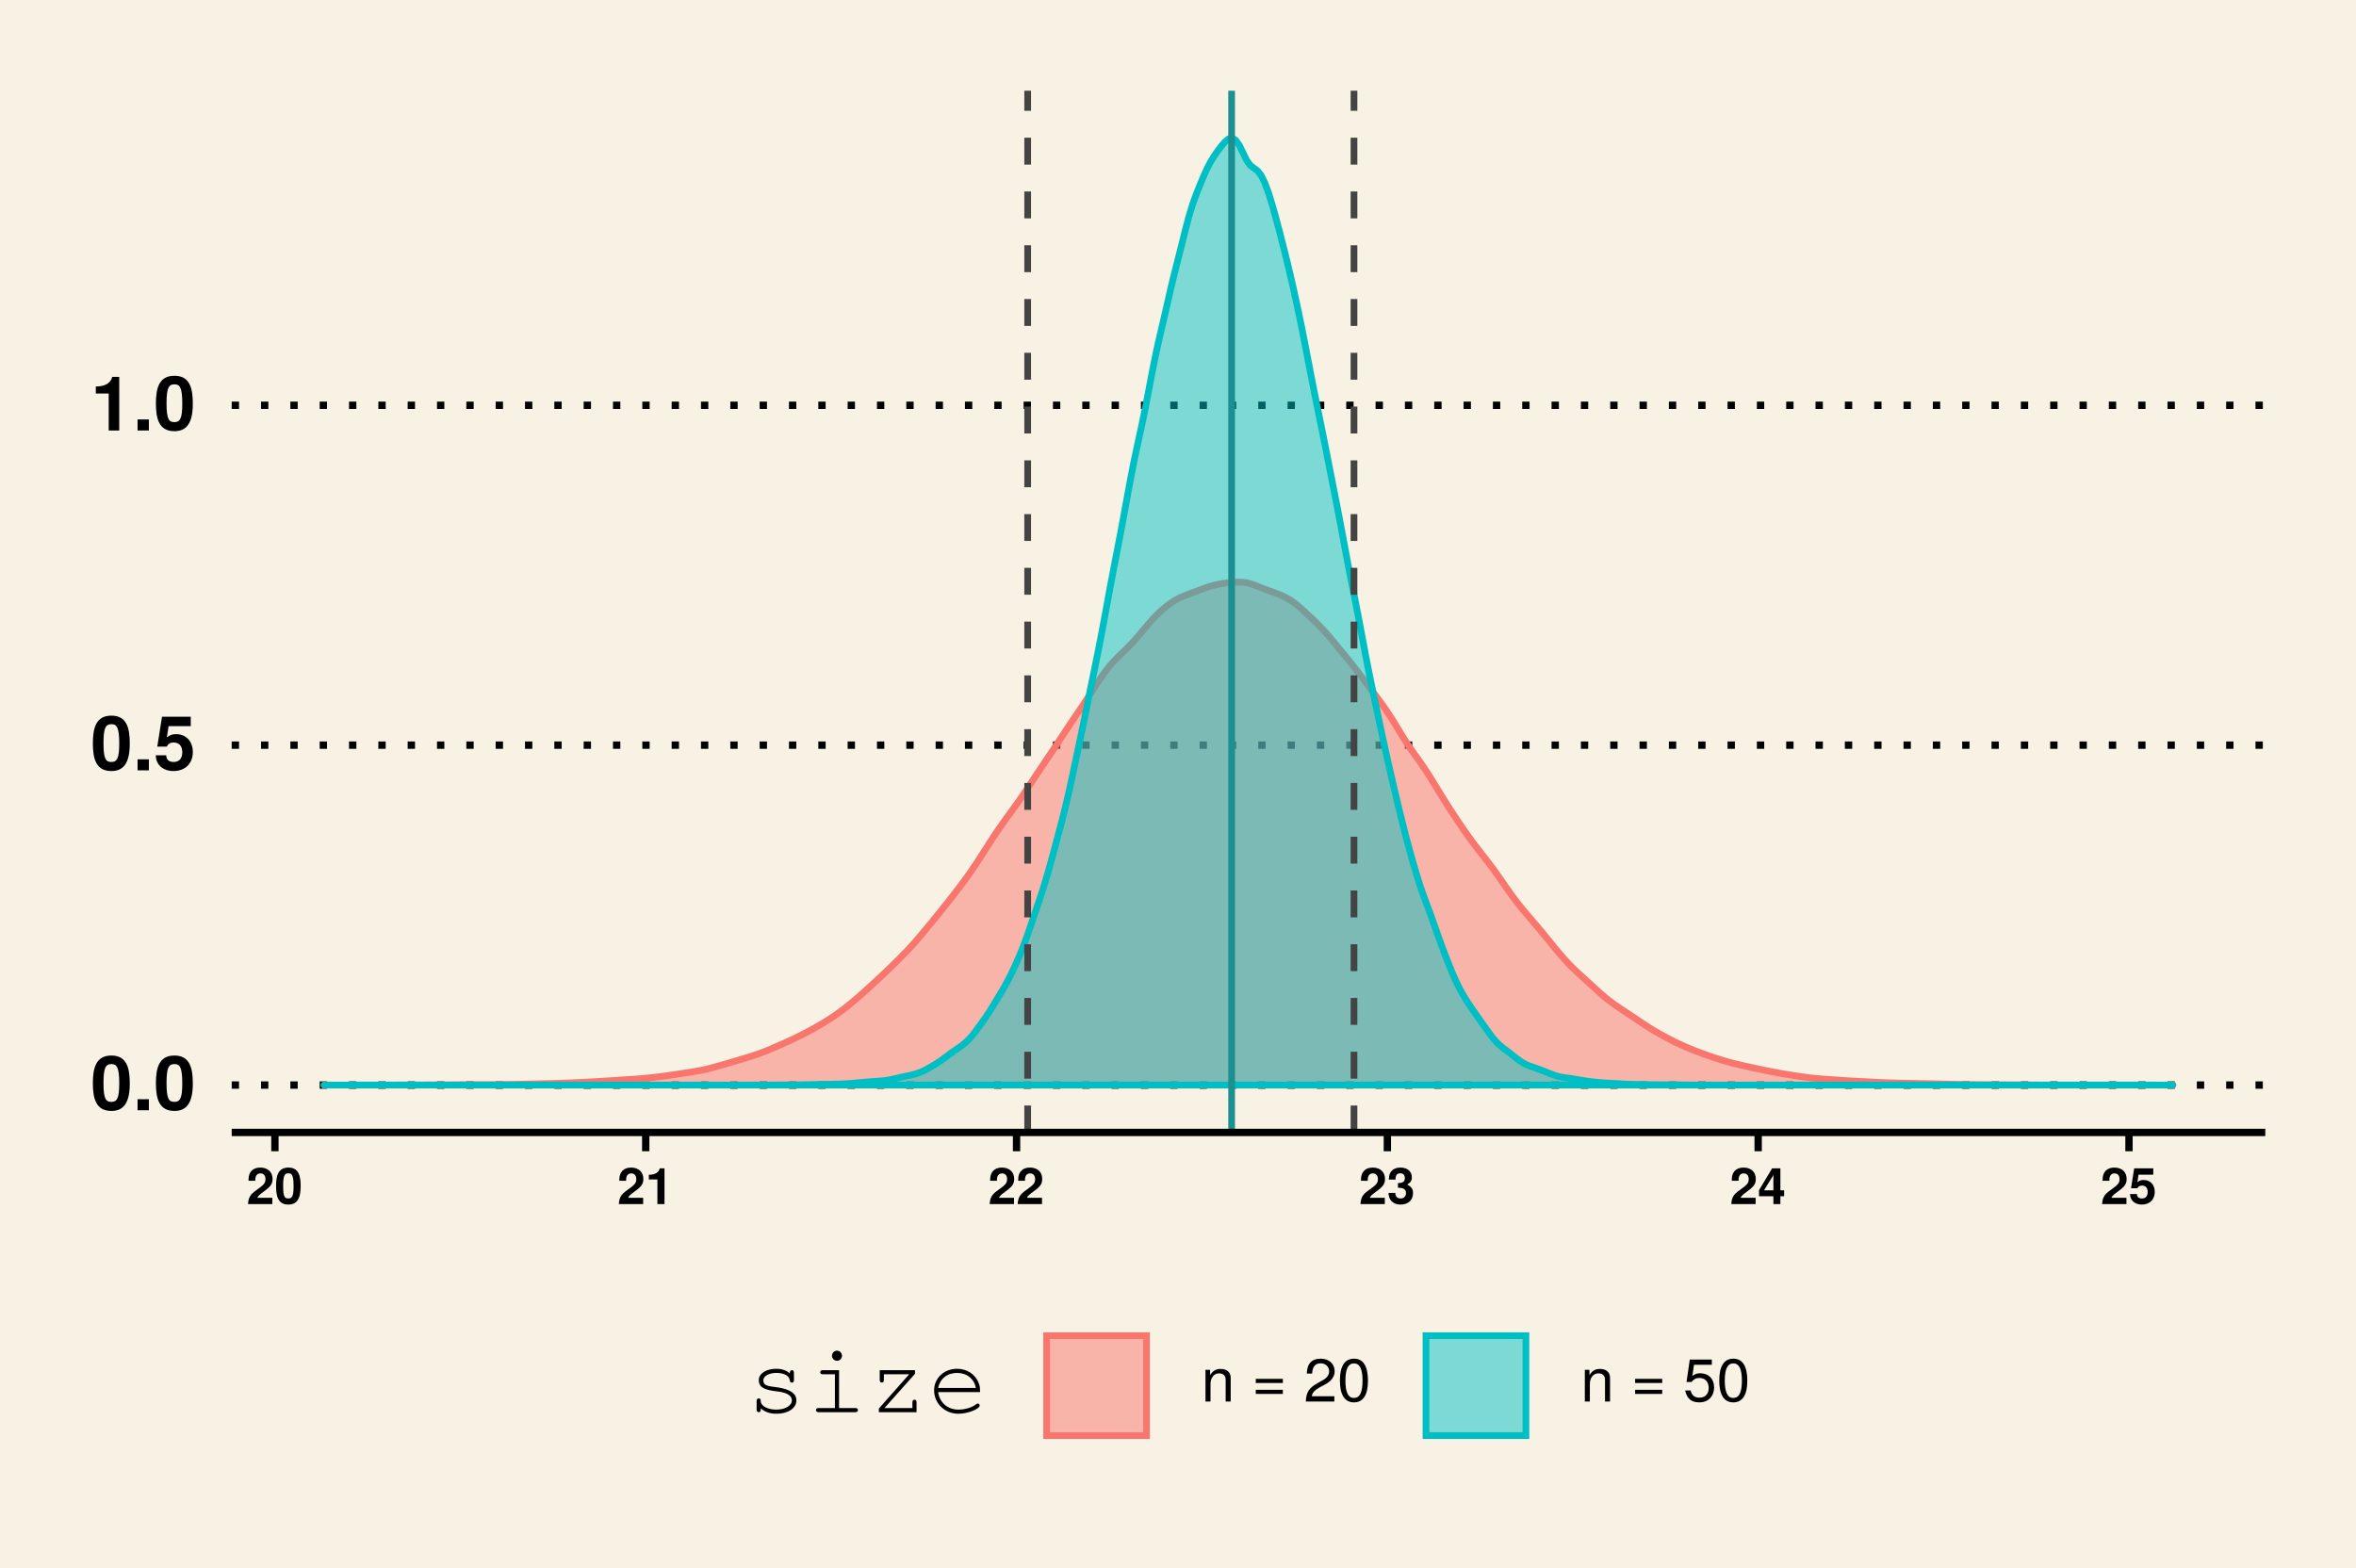 <?xml version="1.0" encoding="UTF-8"?>
<svg xmlns="http://www.w3.org/2000/svg" xmlns:xlink="http://www.w3.org/1999/xlink" width="374pt" height="249pt" viewBox="0 0 374 249" version="1.1">
<defs>
<g>
<symbol overflow="visible" id="glyph0-0">
<path style="stroke:none;" d=""/>
</symbol>
<symbol overflow="visible" id="glyph0-1">
<path style="stroke:none;" d="M 6.203 -4.234 C 6.203 -6.641 5.766 -8.688 3.281 -8.688 C 0.844 -8.688 0.344 -6.734 0.344 -4.281 C 0.344 -1.906 0.812 0.109 3.281 0.109 C 5 0.109 6.203 -0.875 6.203 -4.234 Z M 4.531 -4.266 C 4.531 -1.891 4.172 -1.328 3.281 -1.328 C 2.422 -1.328 2.031 -1.766 2.031 -4.297 C 2.031 -6.766 2.375 -7.328 3.281 -7.328 C 4.109 -7.328 4.531 -6.906 4.531 -4.266 Z M 4.531 -4.266 "/>
</symbol>
<symbol overflow="visible" id="glyph0-2">
<path style="stroke:none;" d="M 2.562 0 L 2.562 -1.75 L 0.766 -1.75 L 0.766 0 Z M 2.562 0 "/>
</symbol>
<symbol overflow="visible" id="glyph0-3">
<path style="stroke:none;" d="M 6.203 -2.891 C 6.203 -4.625 5.125 -5.75 3.547 -5.75 C 2.984 -5.75 2.562 -5.609 2.078 -5.234 L 2.359 -7.016 L 5.875 -7.016 L 5.875 -8.516 L 1.312 -8.516 L 0.562 -3.766 L 2.078 -3.766 C 2.25 -4.188 2.641 -4.422 3.156 -4.422 C 4.016 -4.422 4.531 -3.891 4.531 -2.859 C 4.531 -1.859 4 -1.328 3.156 -1.328 C 2.422 -1.328 1.984 -1.703 1.984 -2.391 L 0.328 -2.391 C 0.328 -0.906 1.469 0.109 3.125 0.109 C 4.953 0.109 6.203 -1.062 6.203 -2.891 Z M 6.203 -2.891 "/>
</symbol>
<symbol overflow="visible" id="glyph0-4">
<path style="stroke:none;" d="M 4.531 0 L 4.531 -8.516 L 3.422 -8.516 C 3.156 -7.5 2.281 -6.984 0.812 -6.984 L 0.812 -5.875 L 2.859 -5.875 L 2.859 0 Z M 4.531 0 "/>
</symbol>
<symbol overflow="visible" id="glyph1-0">
<path style="stroke:none;" d=""/>
</symbol>
<symbol overflow="visible" id="glyph1-1">
<path style="stroke:none;" d="M 4.125 -3.984 C 4.125 -5.094 3.375 -5.797 2.172 -5.797 C 1 -5.797 0.312 -5.094 0.312 -3.891 C 0.312 -3.844 0.312 -3.781 0.312 -3.703 L 1.391 -3.703 L 1.391 -3.875 C 1.391 -4.516 1.688 -4.875 2.203 -4.875 C 2.703 -4.875 3 -4.531 3 -3.969 C 3 -3.344 2.797 -3.094 1.547 -2.203 C 0.594 -1.547 0.297 -1.047 0.234 0 L 4.094 0 L 4.094 -1 L 1.703 -1 C 1.844 -1.297 2.016 -1.469 2.844 -2.078 C 3.828 -2.797 4.125 -3.219 4.125 -3.984 Z M 4.125 -3.984 "/>
</symbol>
<symbol overflow="visible" id="glyph1-2">
<path style="stroke:none;" d="M 4.141 -2.828 C 4.141 -4.438 3.844 -5.797 2.188 -5.797 C 0.562 -5.797 0.234 -4.484 0.234 -2.859 C 0.234 -1.266 0.547 0.078 2.188 0.078 C 3.344 0.078 4.141 -0.578 4.141 -2.828 Z M 3.016 -2.844 C 3.016 -1.25 2.781 -0.891 2.188 -0.891 C 1.609 -0.891 1.359 -1.172 1.359 -2.859 C 1.359 -4.516 1.578 -4.891 2.188 -4.891 C 2.734 -4.891 3.016 -4.609 3.016 -2.844 Z M 3.016 -2.844 "/>
</symbol>
<symbol overflow="visible" id="glyph1-3">
<path style="stroke:none;" d="M 3.031 0 L 3.031 -5.672 L 2.281 -5.672 C 2.109 -5 1.516 -4.656 0.547 -4.656 L 0.547 -3.906 L 1.906 -3.906 L 1.906 0 Z M 3.031 0 "/>
</symbol>
<symbol overflow="visible" id="glyph1-4">
<path style="stroke:none;" d="M 4.125 -1.75 C 4.125 -2.406 3.844 -2.781 3.203 -3.094 C 3.734 -3.422 3.938 -3.734 3.938 -4.25 C 3.938 -5.188 3.234 -5.797 2.141 -5.797 C 1.047 -5.797 0.297 -5.219 0.297 -3.984 L 0.297 -3.891 L 1.344 -3.891 C 1.344 -4.594 1.562 -4.891 2.125 -4.891 C 2.562 -4.891 2.828 -4.609 2.828 -4.141 C 2.828 -3.578 2.5 -3.344 1.828 -3.344 L 1.734 -3.344 L 1.734 -2.594 C 2.578 -2.594 3.016 -2.359 3.016 -1.75 C 3.016 -1.25 2.656 -0.891 2.172 -0.891 C 1.641 -0.891 1.312 -1.188 1.312 -1.781 L 0.234 -1.781 C 0.234 -0.641 0.984 0.078 2.141 0.078 C 3.359 0.078 4.125 -0.641 4.125 -1.75 Z M 4.125 -1.75 "/>
</symbol>
<symbol overflow="visible" id="glyph1-5">
<path style="stroke:none;" d="M 4.172 -1.25 L 4.172 -2.188 L 3.578 -2.188 L 3.578 -5.672 L 2.266 -5.672 L 0.188 -2.203 L 0.188 -1.25 L 2.469 -1.25 L 2.469 0 L 3.578 0 L 3.578 -1.25 Z M 2.469 -2.188 L 0.984 -2.188 L 2.469 -4.609 Z M 2.469 -2.188 "/>
</symbol>
<symbol overflow="visible" id="glyph1-6">
<path style="stroke:none;" d="M 4.141 -1.922 C 4.141 -3.094 3.422 -3.828 2.375 -3.828 C 1.984 -3.828 1.719 -3.734 1.391 -3.484 L 1.562 -4.672 L 3.906 -4.672 L 3.906 -5.672 L 0.875 -5.672 L 0.375 -2.516 L 1.391 -2.516 C 1.5 -2.797 1.766 -2.938 2.109 -2.938 C 2.672 -2.938 3.016 -2.594 3.016 -1.906 C 3.016 -1.234 2.656 -0.891 2.109 -0.891 C 1.609 -0.891 1.312 -1.141 1.312 -1.594 L 0.219 -1.594 C 0.219 -0.594 0.984 0.078 2.094 0.078 C 3.297 0.078 4.141 -0.703 4.141 -1.922 Z M 4.141 -1.922 "/>
</symbol>
<symbol overflow="visible" id="glyph2-0">
<path style="stroke:none;" d=""/>
</symbol>
<symbol overflow="visible" id="glyph2-1">
<path style="stroke:none;" d="M 7.953 -1.859 C 7.953 -2.984 6.969 -3.609 5.078 -3.922 C 3.703 -4.141 2.703 -4.078 2.703 -5.047 C 2.703 -5.734 3.594 -6.234 4.781 -6.234 C 6 -6.234 6.828 -5.781 6.906 -5.062 C 6.938 -4.797 7.062 -4.688 7.25 -4.688 C 7.453 -4.688 7.562 -4.828 7.562 -5.125 L 7.562 -6.219 C 7.562 -6.531 7.453 -6.672 7.25 -6.672 C 7.047 -6.672 6.906 -6.5 6.906 -6.219 L 6.906 -6.156 C 6.359 -6.656 5.625 -6.891 4.719 -6.891 C 3.156 -6.891 1.984 -6.125 1.984 -5.094 C 1.984 -4.141 2.531 -3.562 4.797 -3.312 C 6.531 -3.125 7.234 -2.609 7.234 -1.875 C 7.234 -1.031 6.172 -0.406 4.766 -0.406 C 3.406 -0.406 2.297 -0.984 2.297 -1.734 L 2.297 -1.844 C 2.297 -2.047 2.172 -2.188 1.984 -2.188 C 1.766 -2.188 1.641 -2.047 1.641 -1.766 L 1.641 -0.438 C 1.641 -0.141 1.766 0 1.984 0 C 2.188 0 2.297 -0.141 2.297 -0.438 L 2.297 -0.609 C 2.969 -0.016 3.781 0.25 4.812 0.25 C 6.625 0.25 7.953 -0.641 7.953 -1.859 Z M 7.953 -1.859 "/>
</symbol>
<symbol overflow="visible" id="glyph2-2">
<path style="stroke:none;" d="M 8.125 -0.344 C 8.125 -0.547 7.984 -0.656 7.688 -0.656 L 5.125 -0.656 L 5.125 -6.672 L 2.578 -6.672 C 2.281 -6.672 2.141 -6.562 2.141 -6.359 C 2.141 -6.125 2.281 -6.016 2.578 -6.016 L 4.469 -6.016 L 4.469 -0.656 L 1.906 -0.656 C 1.609 -0.656 1.469 -0.547 1.469 -0.344 C 1.469 -0.109 1.609 0 1.906 0 L 7.688 0 C 7.969 0 8.125 -0.109 8.125 -0.344 Z M 5.594 -8.938 C 5.594 -9.391 5.25 -9.766 4.797 -9.766 C 4.375 -9.766 4 -9.391 4 -8.953 C 4 -8.531 4.375 -8.156 4.797 -8.156 C 5.234 -8.156 5.594 -8.531 5.594 -8.938 Z M 5.594 -8.938 "/>
</symbol>
<symbol overflow="visible" id="glyph2-3">
<path style="stroke:none;" d="M 7.828 0 L 7.828 -1.547 C 7.828 -1.844 7.719 -1.984 7.5 -1.984 C 7.281 -1.984 7.172 -1.844 7.172 -1.547 L 7.172 -0.656 L 2.734 -0.656 L 7.578 -6.094 L 7.578 -6.672 L 1.984 -6.672 L 1.984 -5.141 C 1.984 -4.844 2.094 -4.703 2.312 -4.703 C 2.531 -4.703 2.641 -4.844 2.641 -5.141 L 2.641 -6.016 L 6.656 -6.016 L 1.844 -0.578 L 1.844 0 Z M 7.828 0 "/>
</symbol>
<symbol overflow="visible" id="glyph2-4">
<path style="stroke:none;" d="M 8.312 -3.188 C 8.312 -3.922 8.266 -4.219 8.047 -4.75 C 7.469 -6.078 6.188 -6.891 4.656 -6.891 C 2.609 -6.891 1.016 -5.406 1.016 -3.469 C 1.016 -1.391 2.719 0.25 4.875 0.25 C 6.344 0.25 8.25 -0.5 8.25 -1.062 C 8.25 -1.234 8.109 -1.375 7.953 -1.375 C 7.875 -1.375 7.812 -1.344 7.703 -1.266 C 7.062 -0.75 5.891 -0.406 4.891 -0.406 C 3.172 -0.406 1.891 -1.5 1.656 -3.188 Z M 7.641 -3.844 L 1.656 -3.844 C 1.953 -5.312 3.109 -6.234 4.656 -6.234 C 6.203 -6.234 7.391 -5.297 7.641 -3.844 Z M 7.641 -3.844 "/>
</symbol>
<symbol overflow="visible" id="glyph3-0">
<path style="stroke:none;" d=""/>
</symbol>
<symbol overflow="visible" id="glyph3-1">
<path style="stroke:none;" d="M 4.672 0 L 4.672 -3.797 C 4.672 -4.641 4.047 -5.172 3.078 -5.172 C 2.328 -5.172 1.859 -4.891 1.406 -4.188 L 1.406 -5.031 L 0.672 -5.031 L 0.672 0 L 1.469 0 L 1.469 -2.766 C 1.469 -3.797 2.031 -4.469 2.844 -4.469 C 3.469 -4.469 3.875 -4.094 3.875 -3.484 L 3.875 0 Z M 4.672 0 "/>
</symbol>
<symbol overflow="visible" id="glyph3-2">
<path style="stroke:none;" d=""/>
</symbol>
<symbol overflow="visible" id="glyph3-3">
<path style="stroke:none;" d="M 4.953 -2.938 L 4.953 -3.594 L 0.656 -3.594 L 0.656 -2.938 Z M 4.953 -1.203 L 4.953 -1.859 L 0.656 -1.859 L 0.656 -1.203 Z M 4.953 -1.203 "/>
</symbol>
<symbol overflow="visible" id="glyph3-4">
<path style="stroke:none;" d="M 4.906 -4.812 C 4.906 -5.953 4.016 -6.797 2.719 -6.797 C 1.328 -6.797 0.531 -6.094 0.484 -4.438 L 1.328 -4.438 C 1.391 -5.578 1.859 -6.062 2.703 -6.062 C 3.469 -6.062 4.031 -5.516 4.031 -4.781 C 4.031 -4.25 3.719 -3.797 3.125 -3.438 L 2.234 -2.938 C 0.812 -2.141 0.406 -1.5 0.328 0 L 4.859 0 L 4.859 -0.828 L 1.281 -0.828 C 1.359 -1.391 1.672 -1.75 2.5 -2.234 L 3.469 -2.75 C 4.406 -3.266 4.906 -3.969 4.906 -4.812 Z M 4.906 -4.812 "/>
</symbol>
<symbol overflow="visible" id="glyph3-5">
<path style="stroke:none;" d="M 4.859 -3.266 C 4.859 -5.625 4.109 -6.797 2.641 -6.797 C 1.172 -6.797 0.406 -5.609 0.406 -3.328 C 0.406 -1.031 1.188 0.141 2.641 0.141 C 4.078 0.141 4.859 -1.031 4.859 -3.266 Z M 4 -3.344 C 4 -1.422 3.562 -0.562 2.625 -0.562 C 1.734 -0.562 1.281 -1.453 1.281 -3.312 C 1.281 -5.188 1.734 -6.047 2.641 -6.047 C 3.547 -6.047 4 -5.172 4 -3.344 Z M 4 -3.344 "/>
</symbol>
<symbol overflow="visible" id="glyph3-6">
<path style="stroke:none;" d="M 4.922 -2.25 C 4.922 -3.594 4.031 -4.484 2.719 -4.484 C 2.25 -4.484 1.859 -4.359 1.469 -4.062 L 1.734 -5.828 L 4.562 -5.828 L 4.562 -6.656 L 1.062 -6.656 L 0.547 -3.094 L 1.328 -3.094 C 1.719 -3.562 2.047 -3.734 2.578 -3.734 C 3.484 -3.734 4.062 -3.141 4.062 -2.141 C 4.062 -1.156 3.484 -0.609 2.578 -0.609 C 1.828 -0.609 1.375 -0.984 1.188 -1.75 L 0.328 -1.75 C 0.609 -0.391 1.375 0.141 2.594 0.141 C 3.969 0.141 4.922 -0.812 4.922 -2.25 Z M 4.922 -2.25 "/>
</symbol>
</g>
<clipPath id="clip1">
  <path d="M 36.781 14.398 L 359.602 14.398 L 359.602 179.777 L 36.781 179.777 Z M 36.781 14.398 "/>
</clipPath>
<clipPath id="clip2">
  <path d="M 36.781 171 L 359.602 171 L 359.602 173 L 36.781 173 Z M 36.781 171 "/>
</clipPath>
<clipPath id="clip3">
  <path d="M 36.781 117 L 359.602 117 L 359.602 119 L 36.781 119 Z M 36.781 117 "/>
</clipPath>
<clipPath id="clip4">
  <path d="M 36.781 63 L 359.602 63 L 359.602 65 L 36.781 65 Z M 36.781 63 "/>
</clipPath>
<clipPath id="clip5">
  <path d="M 214 14.398 L 216 14.398 L 216 179.777 L 214 179.777 Z M 214 14.398 "/>
</clipPath>
<clipPath id="clip6">
  <path d="M 162 14.398 L 164 14.398 L 164 179.777 L 162 179.777 Z M 162 14.398 "/>
</clipPath>
<clipPath id="clip7">
  <path d="M 194 14.398 L 197 14.398 L 197 179.777 L 194 179.777 Z M 194 14.398 "/>
</clipPath>
</defs>
<g id="surface1187">
<rect x="0" y="0" width="374" height="249" style="fill:rgb(100%,100%,100%);fill-opacity:1;stroke:none;"/>
<rect x="0" y="0" width="374" height="249" style="fill:rgb(97.255%,94.902%,89.412%);fill-opacity:1;stroke:none;"/>
<g clip-path="url(#clip1)" clip-rule="nonzero">
<path style=" stroke:none;fill-rule:nonzero;fill:rgb(97.255%,94.902%,89.412%);fill-opacity:1;" d="M 36.781 179.781 L 359.602 179.781 L 359.602 14.402 L 36.781 14.402 Z M 36.781 179.781 "/>
</g>
<g clip-path="url(#clip2)" clip-rule="nonzero">
<path style="fill:none;stroke-width:1.164;stroke-linecap:butt;stroke-linejoin:round;stroke:rgb(0%,0%,0%);stroke-opacity:1;stroke-dasharray:1.164,3.492;stroke-miterlimit:10;" d="M 36.781 172.262 L 359.602 172.262 "/>
</g>
<g clip-path="url(#clip3)" clip-rule="nonzero">
<path style="fill:none;stroke-width:1.164;stroke-linecap:butt;stroke-linejoin:round;stroke:rgb(0%,0%,0%);stroke-opacity:1;stroke-dasharray:1.164,3.492;stroke-miterlimit:10;" d="M 36.781 118.301 L 359.602 118.301 "/>
</g>
<g clip-path="url(#clip4)" clip-rule="nonzero">
<path style="fill:none;stroke-width:1.164;stroke-linecap:butt;stroke-linejoin:round;stroke:rgb(0%,0%,0%);stroke-opacity:1;stroke-dasharray:1.164,3.492;stroke-miterlimit:10;" d="M 36.781 64.344 L 359.602 64.344 "/>
</g>
<path style="fill-rule:nonzero;fill:rgb(97.255%,46.275%,42.745%);fill-opacity:0.502;stroke-width:1.067;stroke-linecap:round;stroke-linejoin:round;stroke:rgb(97.255%,46.275%,42.745%);stroke-opacity:1;stroke-miterlimit:10;" d="M 51.453 172.262 L 56.621 172.262 L 57.195 172.258 L 59.492 172.258 L 60.066 172.254 L 61.215 172.254 L 61.793 172.25 L 62.941 172.25 L 63.516 172.246 L 64.09 172.246 L 64.664 172.242 L 66.961 172.242 L 67.535 172.238 L 68.684 172.238 L 73.852 172.203 L 74.426 172.203 L 75 172.199 L 76.148 172.199 L 76.723 172.195 L 77.297 172.195 L 77.871 172.191 L 78.445 172.184 L 79.594 172.176 L 81.316 172.152 L 83.039 172.117 L 83.613 172.102 L 85.336 172.066 L 85.914 172.051 L 87.062 172.027 L 88.211 171.996 L 88.785 171.977 L 89.359 171.953 L 89.934 171.934 L 91.656 171.863 L 93.379 171.781 L 94.527 171.719 L 95.676 171.648 L 96.25 171.609 L 97.398 171.539 L 98.547 171.461 L 99.121 171.426 L 100.844 171.309 L 101.418 171.266 L 101.992 171.219 L 102.566 171.168 L 103.141 171.109 L 103.715 171.047 L 104.289 170.98 L 104.863 170.91 L 106.012 170.754 L 106.586 170.672 L 108.883 170.328 L 110.031 170.148 L 110.609 170.051 L 111.184 169.941 L 111.758 169.824 L 112.332 169.691 L 112.906 169.547 L 113.48 169.395 L 114.055 169.234 L 114.629 169.07 L 115.777 168.734 L 116.352 168.562 L 117.5 168.227 L 118.074 168.055 L 118.648 167.879 L 119.223 167.699 L 119.797 167.512 L 120.371 167.316 L 120.945 167.105 L 121.52 166.887 L 122.094 166.652 L 122.668 166.406 L 123.242 166.156 L 124.391 165.648 L 124.965 165.391 L 125.539 165.129 L 126.113 164.855 L 126.688 164.578 L 127.262 164.293 L 127.836 163.996 L 128.41 163.695 L 128.984 163.383 L 129.559 163.062 L 130.133 162.734 L 130.707 162.395 L 131.281 162.043 L 131.855 161.676 L 132.43 161.293 L 133.004 160.887 L 133.578 160.465 L 134.152 160.027 L 134.73 159.57 L 135.305 159.102 L 135.879 158.617 L 136.453 158.121 L 137.027 157.613 L 137.602 157.098 L 138.75 156.043 L 139.324 155.512 L 139.898 154.977 L 140.473 154.438 L 141.047 153.891 L 141.621 153.332 L 142.195 152.77 L 142.77 152.195 L 143.344 151.613 L 143.918 151.02 L 144.492 150.41 L 145.066 149.777 L 145.641 149.121 L 146.215 148.445 L 146.789 147.758 L 147.363 147.059 L 147.938 146.363 L 149.086 144.957 L 149.66 144.242 L 150.234 143.523 L 150.809 142.793 L 151.383 142.055 L 151.957 141.309 L 152.531 140.555 L 153.105 139.785 L 153.68 138.996 L 154.254 138.176 L 154.828 137.328 L 155.402 136.449 L 155.977 135.555 L 156.551 134.652 L 157.125 133.758 L 157.699 132.875 L 158.273 132.016 L 158.852 131.184 L 159.426 130.371 L 160 129.574 L 161.148 127.996 L 161.723 127.188 L 162.297 126.359 L 162.871 125.508 L 163.445 124.641 L 164.594 122.898 L 165.168 122.039 L 166.891 119.484 L 167.465 118.621 L 169.188 115.996 L 169.762 115.133 L 170.336 114.277 L 170.91 113.43 L 171.484 112.578 L 172.059 111.719 L 172.633 110.844 L 173.781 109.07 L 174.355 108.195 L 174.93 107.352 L 175.504 106.559 L 176.078 105.824 L 176.652 105.156 L 177.227 104.543 L 177.801 103.977 L 178.375 103.426 L 178.949 102.871 L 179.523 102.289 L 180.098 101.664 L 180.672 101.008 L 181.246 100.324 L 181.82 99.637 L 182.395 98.961 L 182.969 98.312 L 183.547 97.711 L 184.121 97.152 L 184.695 96.641 L 185.27 96.172 L 185.844 95.75 L 186.418 95.375 L 186.992 95.055 L 187.566 94.777 L 188.141 94.539 L 188.715 94.316 L 189.863 93.887 L 190.438 93.668 L 191.012 93.453 L 191.586 93.25 L 192.16 93.066 L 192.734 92.906 L 193.309 92.773 L 193.883 92.664 L 194.457 92.582 L 195.031 92.516 L 195.605 92.465 L 196.18 92.426 L 196.754 92.414 L 197.328 92.441 L 197.902 92.523 L 198.477 92.664 L 199.051 92.855 L 199.625 93.074 L 200.199 93.305 L 200.773 93.527 L 201.348 93.742 L 201.922 93.949 L 202.496 94.16 L 203.07 94.387 L 203.645 94.633 L 204.219 94.922 L 204.793 95.254 L 205.367 95.645 L 205.941 96.09 L 206.516 96.578 L 207.09 97.098 L 207.668 97.633 L 208.242 98.172 L 208.816 98.727 L 209.391 99.301 L 209.965 99.898 L 210.539 100.531 L 211.113 101.195 L 211.688 101.879 L 212.262 102.574 L 212.836 103.277 L 213.41 103.977 L 213.984 104.684 L 214.559 105.398 L 215.133 106.129 L 215.707 106.875 L 216.281 107.633 L 216.855 108.402 L 218.004 109.934 L 218.578 110.703 L 219.152 111.484 L 219.727 112.285 L 220.301 113.125 L 220.875 114.008 L 221.449 114.926 L 222.598 116.816 L 223.172 117.73 L 223.746 118.598 L 224.32 119.426 L 224.895 120.227 L 225.469 121.031 L 226.043 121.863 L 226.617 122.738 L 227.191 123.648 L 227.766 124.586 L 228.34 125.527 L 228.914 126.465 L 229.488 127.387 L 230.062 128.289 L 230.637 129.172 L 231.211 130.039 L 231.785 130.891 L 232.363 131.73 L 232.938 132.551 L 233.512 133.348 L 234.086 134.125 L 234.66 134.875 L 235.234 135.613 L 235.809 136.344 L 236.383 137.09 L 236.957 137.855 L 237.531 138.648 L 238.105 139.461 L 238.68 140.285 L 239.254 141.113 L 239.828 141.922 L 240.402 142.703 L 240.977 143.453 L 241.551 144.168 L 242.125 144.859 L 242.699 145.531 L 243.273 146.199 L 243.848 146.875 L 244.422 147.559 L 244.996 148.254 L 245.57 148.957 L 246.145 149.664 L 246.719 150.367 L 247.293 151.062 L 247.867 151.738 L 248.441 152.391 L 249.016 153.012 L 249.59 153.594 L 250.164 154.148 L 250.738 154.68 L 251.887 155.719 L 252.461 156.246 L 253.035 156.777 L 253.609 157.305 L 254.184 157.816 L 254.758 158.309 L 255.332 158.77 L 255.906 159.203 L 256.484 159.613 L 257.059 160.008 L 258.207 160.773 L 258.781 161.152 L 259.93 161.918 L 260.504 162.305 L 261.078 162.684 L 261.652 163.055 L 262.227 163.414 L 262.801 163.762 L 263.375 164.094 L 263.949 164.414 L 264.523 164.723 L 265.098 165.02 L 265.672 165.312 L 266.246 165.594 L 266.82 165.859 L 267.395 166.117 L 267.969 166.363 L 268.543 166.598 L 269.117 166.828 L 269.691 167.047 L 270.266 167.262 L 270.84 167.469 L 271.414 167.672 L 271.988 167.867 L 272.562 168.055 L 273.137 168.238 L 273.711 168.41 L 274.285 168.578 L 274.859 168.734 L 275.434 168.879 L 276.008 169.016 L 276.582 169.148 L 277.73 169.406 L 278.879 169.656 L 280.027 169.898 L 280.605 170.012 L 282.328 170.34 L 282.902 170.445 L 283.477 170.547 L 284.051 170.641 L 285.199 170.82 L 286.348 170.984 L 286.922 171.059 L 287.496 171.129 L 288.07 171.188 L 288.645 171.242 L 289.219 171.289 L 290.367 171.375 L 292.664 171.531 L 293.812 171.602 L 295.535 171.695 L 296.109 171.723 L 297.258 171.785 L 297.832 171.812 L 298.406 171.844 L 299.555 171.891 L 300.129 171.91 L 301.852 171.957 L 304.723 172.016 L 305.301 172.027 L 305.875 172.039 L 306.449 172.047 L 307.023 172.059 L 307.598 172.074 L 308.172 172.086 L 309.895 172.133 L 311.617 172.168 L 312.191 172.176 L 312.766 172.18 L 313.34 172.188 L 317.359 172.215 L 317.934 172.215 L 319.082 172.223 L 319.656 172.223 L 323.676 172.25 L 324.25 172.25 L 324.824 172.254 L 325.973 172.254 L 326.547 172.25 L 331.145 172.25 L 331.719 172.254 L 334.016 172.254 L 334.59 172.258 L 342.055 172.258 L 342.629 172.262 L 344.926 172.262 Z M 51.453 172.262 "/>
<path style="fill-rule:nonzero;fill:rgb(0%,74.902%,76.863%);fill-opacity:0.502;stroke-width:1.067;stroke-linecap:round;stroke-linejoin:round;stroke:rgb(0%,74.902%,76.863%);stroke-opacity:1;stroke-miterlimit:10;" d="M 51.453 172.262 L 118.648 172.262 L 119.223 172.258 L 119.797 172.258 L 120.371 172.254 L 122.094 172.254 L 123.816 172.242 L 124.391 172.242 L 124.965 172.238 L 126.113 172.238 L 127.262 172.223 L 127.836 172.207 L 128.41 172.195 L 128.984 172.18 L 129.559 172.168 L 130.133 172.16 L 131.281 172.137 L 131.855 172.129 L 133.004 172.105 L 133.578 172.086 L 134.152 172.059 L 134.73 172.02 L 135.305 171.973 L 137.602 171.77 L 138.176 171.723 L 138.75 171.68 L 139.324 171.645 L 139.898 171.602 L 140.473 171.543 L 141.047 171.457 L 141.621 171.348 L 142.195 171.215 L 142.77 171.078 L 143.344 170.945 L 144.492 170.703 L 145.066 170.566 L 145.641 170.395 L 146.215 170.18 L 146.789 169.914 L 147.363 169.605 L 147.938 169.281 L 148.512 168.938 L 149.086 168.566 L 149.66 168.164 L 150.234 167.73 L 150.809 167.301 L 151.383 166.891 L 151.957 166.5 L 152.531 166.102 L 153.105 165.656 L 153.68 165.137 L 154.254 164.512 L 154.828 163.785 L 155.402 163 L 155.977 162.203 L 156.551 161.387 L 157.125 160.52 L 157.699 159.59 L 158.273 158.633 L 158.852 157.676 L 159.426 156.695 L 160 155.648 L 160.574 154.512 L 161.148 153.297 L 161.723 152.008 L 162.297 150.621 L 162.871 149.094 L 163.445 147.449 L 164.02 145.754 L 164.594 144.066 L 165.168 142.367 L 165.742 140.59 L 166.316 138.672 L 166.891 136.621 L 167.465 134.496 L 168.039 132.348 L 168.613 130.168 L 169.188 127.867 L 169.762 125.371 L 170.336 122.719 L 170.91 120 L 171.484 117.277 L 172.059 114.516 L 172.633 111.691 L 173.207 108.871 L 173.781 106.074 L 174.355 103.238 L 174.93 100.281 L 175.504 97.195 L 176.078 94.066 L 176.652 91.004 L 177.801 85.051 L 178.375 81.984 L 178.949 78.836 L 179.523 75.742 L 180.098 72.84 L 180.672 70.148 L 181.246 67.516 L 181.82 64.734 L 182.395 61.75 L 182.969 58.719 L 183.547 55.879 L 184.121 53.324 L 184.695 50.879 L 185.27 48.375 L 185.844 45.848 L 186.418 43.461 L 186.992 41.207 L 187.566 38.938 L 188.141 36.625 L 188.715 34.43 L 189.289 32.531 L 189.863 30.93 L 190.438 29.48 L 191.012 28.094 L 191.586 26.812 L 192.16 25.715 L 192.734 24.781 L 193.309 23.953 L 193.883 23.191 L 194.457 22.52 L 195.031 22.043 L 195.605 21.918 L 196.18 22.266 L 196.754 23.105 L 197.328 24.281 L 197.902 25.449 L 198.477 26.254 L 199.051 26.691 L 199.625 27.113 L 200.199 27.848 L 200.773 29.008 L 201.348 30.555 L 201.922 32.395 L 202.496 34.434 L 203.07 36.586 L 203.645 38.816 L 204.219 41.117 L 204.793 43.504 L 205.367 46.004 L 205.941 48.633 L 206.516 51.395 L 207.09 54.285 L 207.668 57.266 L 208.242 60.238 L 208.816 63.133 L 209.391 65.949 L 209.965 68.77 L 210.539 71.652 L 211.113 74.574 L 211.688 77.488 L 212.262 80.41 L 212.836 83.406 L 213.41 86.5 L 213.984 89.57 L 214.559 92.504 L 215.133 95.359 L 215.707 98.293 L 216.281 101.359 L 216.855 104.418 L 217.43 107.32 L 218.004 110.082 L 218.578 112.797 L 219.152 115.504 L 219.727 118.172 L 220.301 120.77 L 220.875 123.293 L 221.449 125.758 L 222.023 128.168 L 222.598 130.512 L 223.172 132.766 L 223.746 134.914 L 224.32 136.957 L 224.895 138.91 L 225.469 140.734 L 226.043 142.379 L 226.617 143.902 L 227.191 145.445 L 227.766 147.074 L 228.34 148.719 L 228.914 150.297 L 229.488 151.805 L 230.062 153.262 L 230.637 154.656 L 231.211 155.945 L 231.785 157.098 L 232.363 158.125 L 232.938 159.055 L 233.512 159.918 L 234.086 160.75 L 235.234 162.375 L 235.809 163.191 L 236.383 163.992 L 236.957 164.75 L 237.531 165.414 L 238.105 165.969 L 238.68 166.438 L 239.254 166.867 L 239.828 167.305 L 240.402 167.762 L 240.977 168.211 L 241.551 168.609 L 242.125 168.934 L 242.699 169.184 L 243.273 169.391 L 243.848 169.59 L 244.422 169.797 L 244.996 170.02 L 246.145 170.473 L 246.719 170.691 L 247.293 170.871 L 247.867 171.004 L 248.441 171.094 L 249.016 171.168 L 249.59 171.25 L 250.164 171.344 L 251.312 171.539 L 251.887 171.625 L 252.461 171.703 L 253.035 171.77 L 253.609 171.828 L 254.184 171.879 L 254.758 171.922 L 255.906 171.984 L 256.484 172.012 L 257.059 172.043 L 258.207 172.113 L 258.781 172.133 L 259.93 172.156 L 261.078 172.188 L 261.652 172.199 L 262.227 172.207 L 262.801 172.211 L 263.375 172.211 L 265.672 172.227 L 266.246 172.227 L 266.82 172.23 L 268.543 172.254 L 270.266 172.254 L 270.84 172.258 L 271.988 172.258 L 272.562 172.262 L 344.926 172.262 Z M 51.453 172.262 "/>
<g clip-path="url(#clip5)" clip-rule="nonzero">
<path style="fill:none;stroke-width:1.067;stroke-linecap:butt;stroke-linejoin:round;stroke:rgb(26.667%,26.667%,26.667%);stroke-opacity:1;stroke-dasharray:4.268,4.268;stroke-miterlimit:10;" d="M 214.938 179.781 L 214.938 14.398 "/>
</g>
<g clip-path="url(#clip6)" clip-rule="nonzero">
<path style="fill:none;stroke-width:1.067;stroke-linecap:butt;stroke-linejoin:round;stroke:rgb(26.667%,26.667%,26.667%);stroke-opacity:1;stroke-dasharray:4.268,4.268;stroke-miterlimit:10;" d="M 163.137 179.781 L 163.137 14.398 "/>
</g>
<g clip-path="url(#clip7)" clip-rule="nonzero">
<path style="fill:none;stroke-width:1.067;stroke-linecap:butt;stroke-linejoin:round;stroke:rgb(10.98%,56.078%,56.863%);stroke-opacity:1;stroke-miterlimit:10;" d="M 195.512 179.781 L 195.512 14.398 "/>
</g>
<g style="fill:rgb(0%,0%,0%);fill-opacity:1;">
  <use xlink:href="#glyph0-1" x="14.398" y="176.262"/>
  <use xlink:href="#glyph0-2" x="21.07" y="176.262"/>
  <use xlink:href="#glyph0-1" x="24.406" y="176.262"/>
</g>
<g style="fill:rgb(0%,0%,0%);fill-opacity:1;">
  <use xlink:href="#glyph0-1" x="14.398" y="122.301"/>
  <use xlink:href="#glyph0-2" x="21.07" y="122.301"/>
  <use xlink:href="#glyph0-3" x="24.406" y="122.301"/>
</g>
<g style="fill:rgb(0%,0%,0%);fill-opacity:1;">
  <use xlink:href="#glyph0-4" x="14.398" y="68.344"/>
  <use xlink:href="#glyph0-2" x="21.07" y="68.344"/>
  <use xlink:href="#glyph0-1" x="24.406" y="68.344"/>
</g>
<path style="fill:none;stroke-width:1.164;stroke-linecap:butt;stroke-linejoin:round;stroke:rgb(0%,0%,0%);stroke-opacity:1;stroke-miterlimit:10;" d="M 36.781 179.781 L 359.602 179.781 "/>
<path style="fill:none;stroke-width:1.164;stroke-linecap:butt;stroke-linejoin:round;stroke:rgb(0%,0%,0%);stroke-opacity:1;stroke-miterlimit:10;" d="M 43.641 182.77 L 43.641 179.781 "/>
<path style="fill:none;stroke-width:1.164;stroke-linecap:butt;stroke-linejoin:round;stroke:rgb(0%,0%,0%);stroke-opacity:1;stroke-miterlimit:10;" d="M 102.504 182.77 L 102.504 179.781 "/>
<path style="fill:none;stroke-width:1.164;stroke-linecap:butt;stroke-linejoin:round;stroke:rgb(0%,0%,0%);stroke-opacity:1;stroke-miterlimit:10;" d="M 161.371 182.77 L 161.371 179.781 "/>
<path style="fill:none;stroke-width:1.164;stroke-linecap:butt;stroke-linejoin:round;stroke:rgb(0%,0%,0%);stroke-opacity:1;stroke-miterlimit:10;" d="M 220.234 182.77 L 220.234 179.781 "/>
<path style="fill:none;stroke-width:1.164;stroke-linecap:butt;stroke-linejoin:round;stroke:rgb(0%,0%,0%);stroke-opacity:1;stroke-miterlimit:10;" d="M 279.098 182.77 L 279.098 179.781 "/>
<path style="fill:none;stroke-width:1.164;stroke-linecap:butt;stroke-linejoin:round;stroke:rgb(0%,0%,0%);stroke-opacity:1;stroke-miterlimit:10;" d="M 337.965 182.77 L 337.965 179.781 "/>
<g style="fill:rgb(0%,0%,0%);fill-opacity:1;">
  <use xlink:href="#glyph1-1" x="39.141" y="191.16"/>
  <use xlink:href="#glyph1-2" x="43.589" y="191.16"/>
</g>
<g style="fill:rgb(0%,0%,0%);fill-opacity:1;">
  <use xlink:href="#glyph1-1" x="98.004" y="191.16"/>
  <use xlink:href="#glyph1-3" x="102.452" y="191.16"/>
</g>
<g style="fill:rgb(0%,0%,0%);fill-opacity:1;">
  <use xlink:href="#glyph1-1" x="156.871" y="191.16"/>
  <use xlink:href="#glyph1-1" x="161.319" y="191.16"/>
</g>
<g style="fill:rgb(0%,0%,0%);fill-opacity:1;">
  <use xlink:href="#glyph1-1" x="215.734" y="191.16"/>
  <use xlink:href="#glyph1-4" x="220.183" y="191.16"/>
</g>
<g style="fill:rgb(0%,0%,0%);fill-opacity:1;">
  <use xlink:href="#glyph1-1" x="274.598" y="191.16"/>
  <use xlink:href="#glyph1-5" x="279.046" y="191.16"/>
</g>
<g style="fill:rgb(0%,0%,0%);fill-opacity:1;">
  <use xlink:href="#glyph1-1" x="333.465" y="191.16"/>
  <use xlink:href="#glyph1-6" x="337.913" y="191.16"/>
</g>
<path style=" stroke:none;fill-rule:nonzero;fill:rgb(97.255%,94.902%,89.412%);fill-opacity:1;" d="M 112.492 234.602 L 283.887 234.602 L 283.887 205.367 L 112.492 205.367 Z M 112.492 234.602 "/>
<g style="fill:rgb(0%,0%,0%);fill-opacity:1;">
  <use xlink:href="#glyph2-1" x="118.469" y="224.196"/>
  <use xlink:href="#glyph2-2" x="128.068" y="224.196"/>
  <use xlink:href="#glyph2-3" x="137.668" y="224.196"/>
  <use xlink:href="#glyph2-4" x="147.268" y="224.196"/>
</g>
<path style=" stroke:none;fill-rule:nonzero;fill:rgb(97.255%,94.902%,89.412%);fill-opacity:1;" d="M 165.441 228.621 L 182.723 228.621 L 182.723 211.34 L 165.441 211.34 Z M 165.441 228.621 "/>
<path style="fill-rule:nonzero;fill:rgb(97.255%,46.275%,42.745%);fill-opacity:0.502;stroke-width:1.067;stroke-linecap:square;stroke-linejoin:miter;stroke:rgb(97.255%,46.275%,42.745%);stroke-opacity:1;stroke-miterlimit:10;" d="M 166.148 227.914 L 182.012 227.914 L 182.012 212.051 L 166.148 212.051 Z M 166.148 227.914 "/>
<path style=" stroke:none;fill-rule:nonzero;fill:rgb(97.255%,94.902%,89.412%);fill-opacity:1;" d="M 225.66 228.621 L 242.941 228.621 L 242.941 211.34 L 225.66 211.34 Z M 225.66 228.621 "/>
<path style="fill-rule:nonzero;fill:rgb(0%,74.902%,76.863%);fill-opacity:0.502;stroke-width:1.067;stroke-linecap:square;stroke-linejoin:miter;stroke:rgb(0%,74.902%,76.863%);stroke-opacity:1;stroke-miterlimit:10;" d="M 226.367 227.914 L 242.23 227.914 L 242.23 212.051 L 226.367 212.051 Z M 226.367 227.914 "/>
<g style="fill:rgb(0%,0%,0%);fill-opacity:1;">
  <use xlink:href="#glyph3-1" x="190.691" y="222.5"/>
  <use xlink:href="#glyph3-2" x="196.025" y="222.5"/>
  <use xlink:href="#glyph3-3" x="198.692" y="222.5"/>
  <use xlink:href="#glyph3-2" x="204.295" y="222.5"/>
  <use xlink:href="#glyph3-4" x="206.962" y="222.5"/>
  <use xlink:href="#glyph3-5" x="212.296" y="222.5"/>
</g>
<g style="fill:rgb(0%,0%,0%);fill-opacity:1;">
  <use xlink:href="#glyph3-1" x="250.91" y="222.5"/>
  <use xlink:href="#glyph3-2" x="256.244" y="222.5"/>
  <use xlink:href="#glyph3-3" x="258.911" y="222.5"/>
  <use xlink:href="#glyph3-2" x="264.514" y="222.5"/>
  <use xlink:href="#glyph3-6" x="267.181" y="222.5"/>
  <use xlink:href="#glyph3-5" x="272.515" y="222.5"/>
</g>
</g>
</svg>
